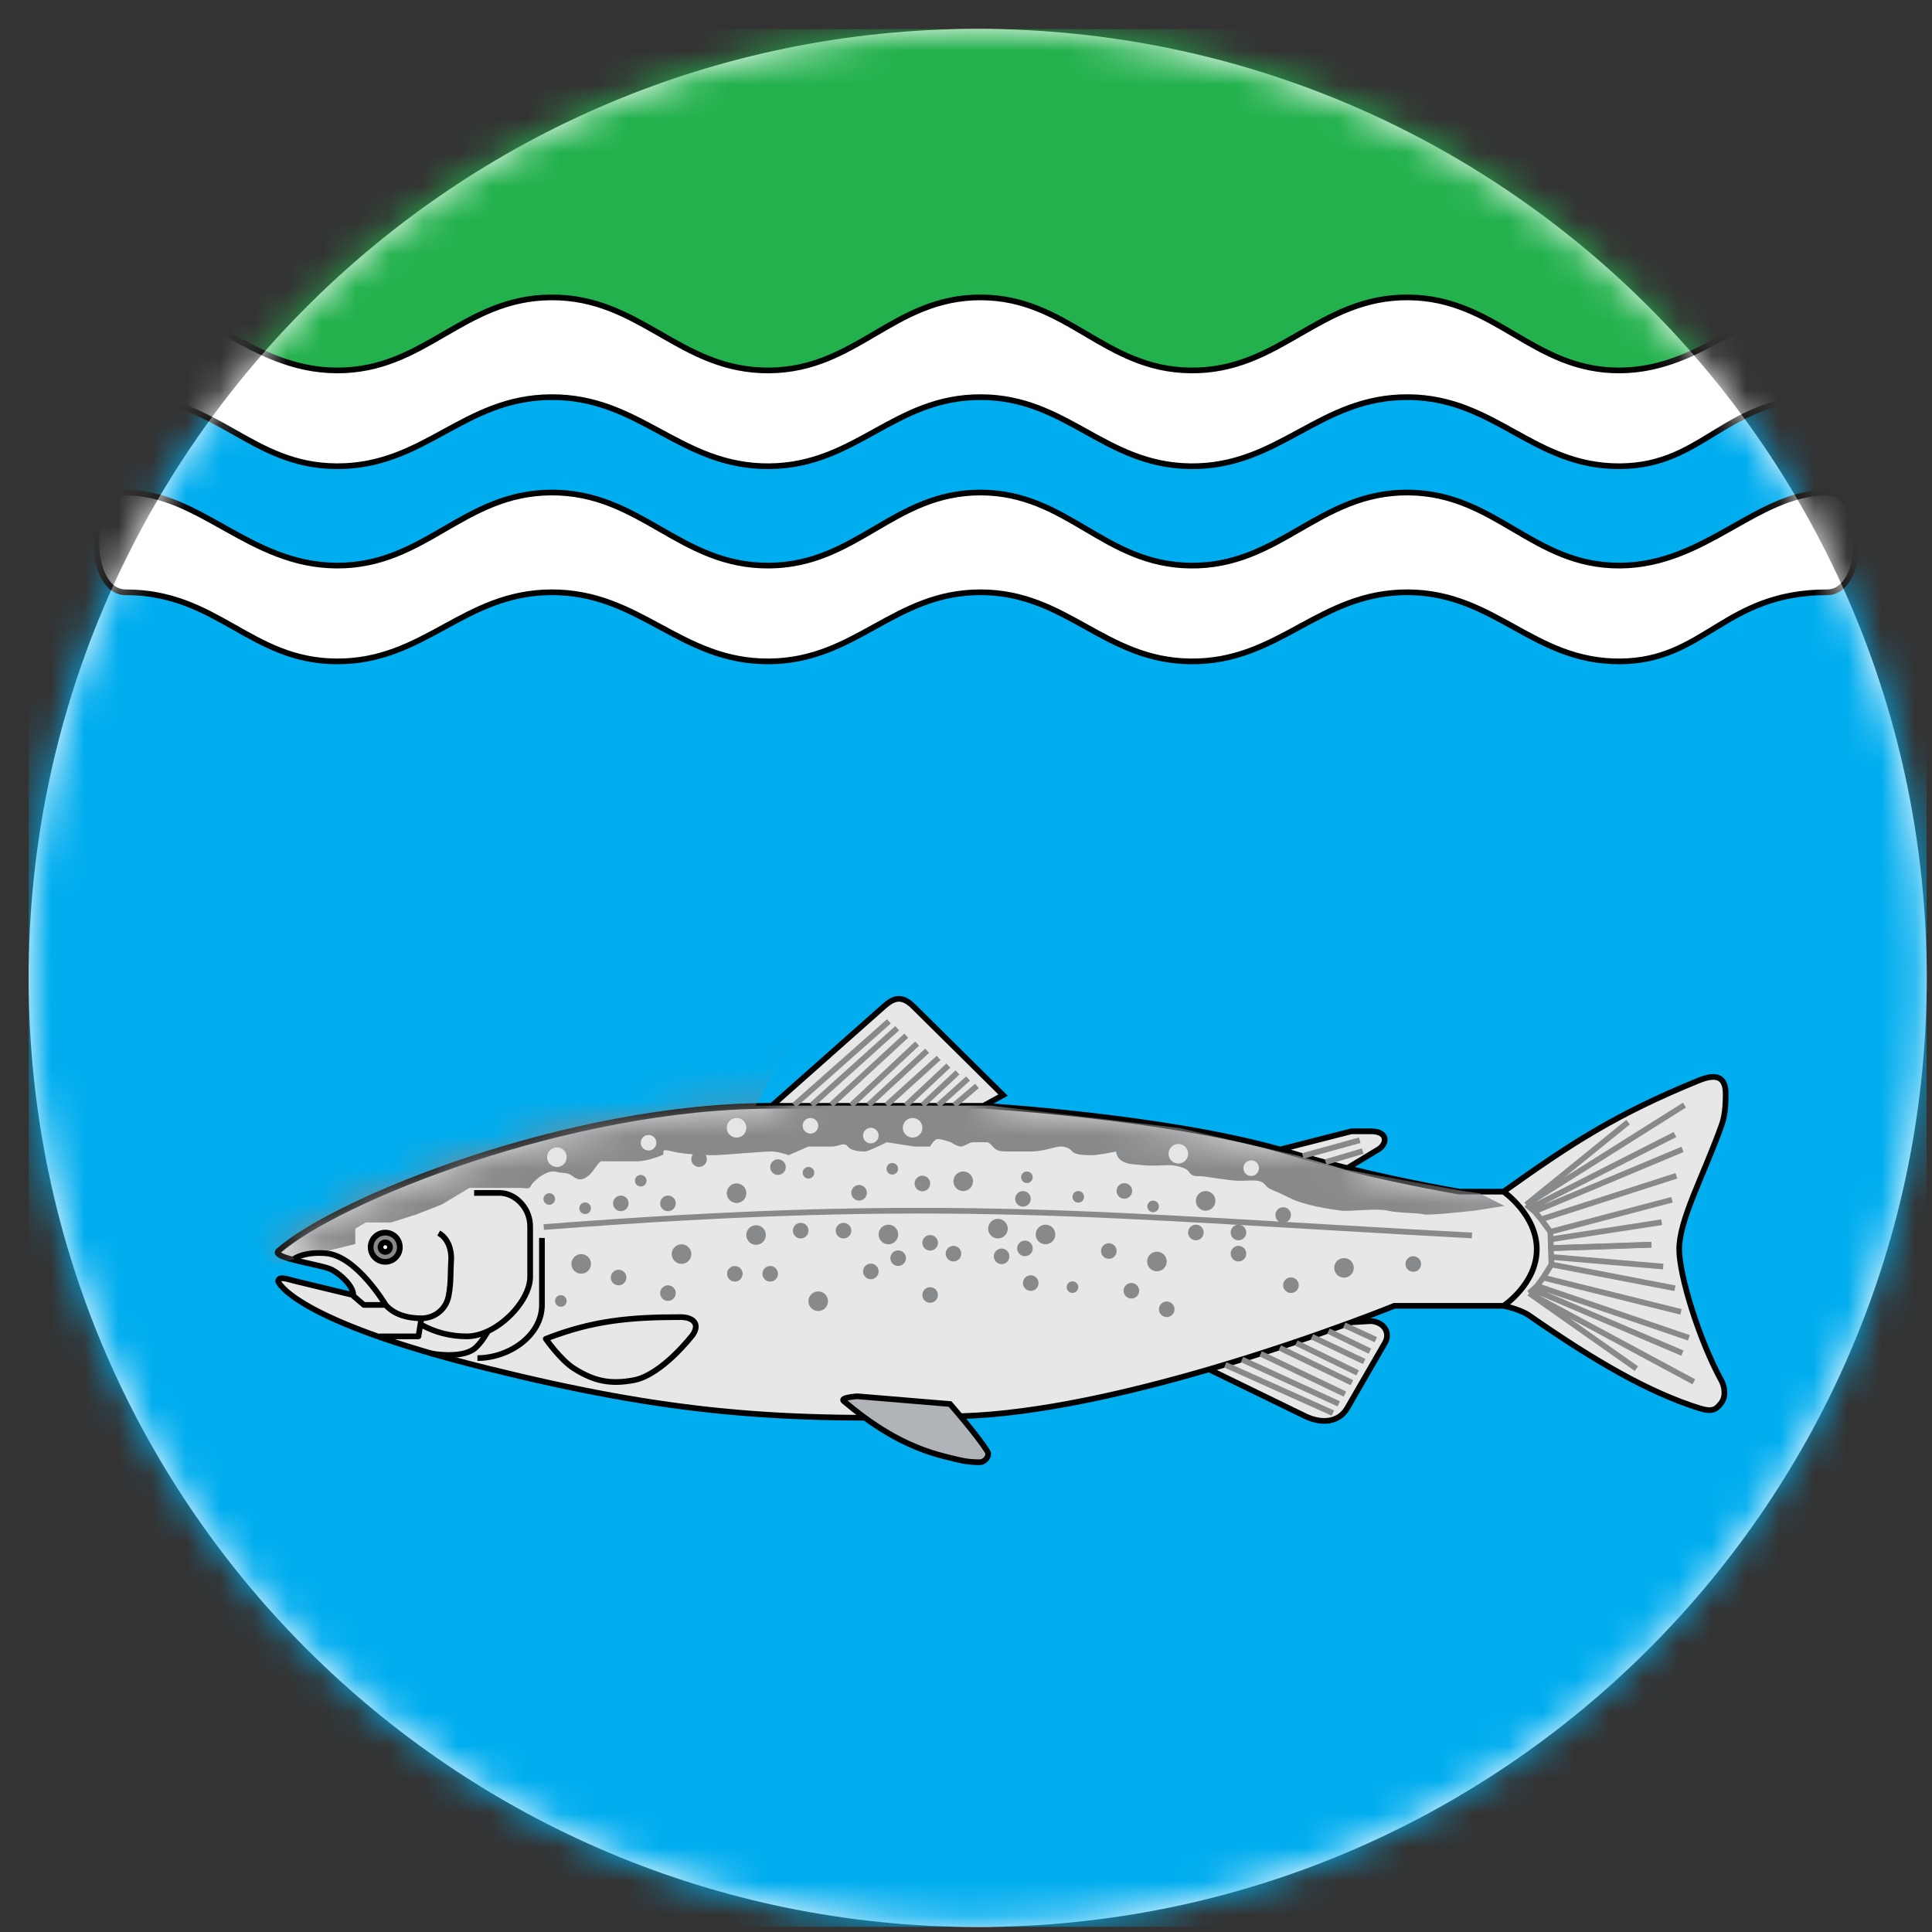 <svg width="57" height="57" viewBox="0 0 57 57" fill="none" xmlns="http://www.w3.org/2000/svg">
<rect x="0" y="0" width="57" height="57" fill="#333333" stroke="none"/>
<g clip-path="url(#clip0_3629_52)">
<path d="M56.845 28.852C56.845 13.388 44.309 0.852 28.845 0.852C13.381 0.852 0.845 13.388 0.845 28.852C0.845 44.316 13.381 56.852 28.845 56.852C44.309 56.852 56.845 44.316 56.845 28.852Z" fill="white"/>
<mask id="mask0_3629_52" style="mask-type:alpha" maskUnits="userSpaceOnUse" x="0" y="0" width="57" height="57">
<circle cx="28.845" cy="28.852" r="28" fill="#D9D9D9"/>
</mask>
<g mask="url(#mask0_3629_52)">
<path d="M3.032 11.303V-0.148H54.847V11.303H3.032Z" fill="#23B14D"/>
<path d="M-1.967 59.343V11.305H58.95V59.343H-1.967Z" fill="#00ADEF"/>
<path d="M9.935 10.929C7.36 10.918 5.903 8.771 3.704 8.774C2.555 8.775 2.555 11.717 3.704 11.717C6.422 11.717 7.375 13.744 9.935 13.755C12.53 13.767 13.665 11.73 16.26 11.717C18.899 11.703 20.063 13.78 22.702 13.755C25.264 13.731 26.376 11.709 28.939 11.717C31.478 11.724 32.574 13.723 35.114 13.755C37.755 13.789 38.922 11.69 41.564 11.717C44.123 11.743 45.233 13.769 47.792 13.755C50.31 13.742 50.868 11.717 53.908 11.717C55.057 11.717 55.057 8.773 53.908 8.774C51.832 8.775 50.324 10.915 47.792 10.929C45.218 10.944 44.138 8.801 41.564 8.774C38.908 8.745 37.77 10.965 35.114 10.929C32.56 10.895 31.493 8.782 28.939 8.774C26.362 8.766 25.279 10.904 22.702 10.929C20.049 10.955 18.913 8.759 16.26 8.774C13.65 8.788 12.545 10.941 9.935 10.929Z" fill="white" stroke="black" stroke-width="0.168"/>
<path d="M9.935 16.687C7.36 16.675 5.903 14.529 3.704 14.531C2.555 14.533 2.555 17.474 3.704 17.474C6.422 17.474 7.375 19.502 9.935 19.513C12.53 19.525 13.665 17.488 16.26 17.474C18.899 17.46 20.063 19.538 22.702 19.513C25.264 19.489 26.376 17.467 28.939 17.474C31.478 17.482 32.574 19.481 35.114 19.513C37.755 19.547 38.922 17.447 41.564 17.474C44.123 17.501 45.233 19.527 47.792 19.513C50.31 19.5 50.868 17.474 53.908 17.474C55.057 17.474 55.057 14.531 53.908 14.531C51.832 14.533 50.324 16.673 47.792 16.687C45.218 16.701 44.138 14.559 41.564 14.531C38.908 14.503 37.77 16.723 35.114 16.687C32.56 16.653 31.493 14.539 28.939 14.531C26.362 14.524 25.279 16.662 22.702 16.687C20.049 16.713 18.913 14.517 16.26 14.531C13.65 14.546 12.545 16.699 9.935 16.687Z" fill="white" stroke="black" stroke-width="0.168"/>
<path d="M8.207 36.912C9.952 35.385 16.785 32.625 22.772 32.625L26.082 29.69C26.344 29.462 26.587 29.335 26.946 29.69L29.594 32.309L29.018 32.625C29.018 32.625 34.323 32.939 37.768 33.914L39.87 33.377H40.448C40.966 33.377 40.929 33.752 40.661 33.914L39.75 34.463C41.507 34.898 43.065 35.158 43.065 35.158H44.36C46.4 33.702 47.701 32.865 50.114 31.879C50.64 31.664 50.913 31.765 50.913 32.275C50.913 32.671 50.879 32.955 50.791 33.199C50.256 34.697 49.542 35.98 49.542 36.857C49.542 37.615 50.114 39.503 50.791 40.741C50.865 40.876 50.938 41.177 50.791 41.377C50.631 41.597 50.515 41.667 50.114 41.54C48.652 41.075 47.102 40.192 45.116 38.811C44.98 38.716 44.701 38.597 44.36 38.526H43.065H41.136C41.136 38.526 40.662 38.719 39.87 39.011L40.448 38.976C40.861 39.011 41.02 39.342 40.861 39.617L39.75 41.54C39.497 41.978 38.982 42.011 38.504 41.779L35.671 40.4C33.336 41.082 30.642 41.706 28.414 41.779C22.965 41.957 19.719 41.693 14.367 40.368C8.605 38.942 8.207 37.807 8.207 37.807C8.207 37.631 8.485 37.742 8.754 37.807L10.424 38.21C10.424 37.954 10.078 37.615 9.791 37.461C9.503 37.307 8.009 37.122 8.207 36.912Z" fill="#E7E7E7"/>
<path d="M22.772 32.625C16.785 32.625 9.952 35.385 8.207 36.912C8.009 37.122 9.503 37.307 9.791 37.461C10.078 37.615 10.424 37.954 10.424 38.21C9.772 38.052 9.406 37.964 8.754 37.807C8.485 37.742 8.207 37.631 8.207 37.807C8.207 37.807 8.605 38.942 14.367 40.368C19.719 41.693 22.965 41.957 28.414 41.779C30.642 41.706 33.336 41.082 35.671 40.4M22.772 32.625C24.065 31.479 24.79 30.836 26.082 29.69C26.344 29.462 26.587 29.335 26.946 29.69C27.98 30.713 28.56 31.286 29.594 32.309L29.018 32.625M22.772 32.625H29.018M29.018 32.625C29.018 32.625 34.323 32.939 37.768 33.914M44.36 35.158H43.065C43.065 35.158 41.507 34.898 39.75 34.463M44.36 35.158C44.36 35.158 45.339 35.835 45.339 36.857C45.339 37.879 44.36 38.526 44.36 38.526M44.36 35.158C46.4 33.702 47.701 32.865 50.114 31.879C50.64 31.664 50.913 31.765 50.913 32.275C50.913 32.671 50.879 32.955 50.791 33.199C50.256 34.697 49.542 35.98 49.542 36.857C49.542 37.615 50.114 39.503 50.791 40.741C50.865 40.876 50.938 41.177 50.791 41.377C50.631 41.597 50.515 41.667 50.114 41.54C48.652 41.075 47.102 40.192 45.116 38.811C44.98 38.716 44.701 38.597 44.36 38.526M44.36 38.526H43.065H41.136C41.136 38.526 40.662 38.719 39.87 39.011M37.768 33.914C37.875 33.944 37.981 33.975 38.085 34.007C38.632 34.174 39.201 34.327 39.75 34.463M37.768 33.914L39.87 33.377H40.448C40.966 33.377 40.929 33.752 40.661 33.914C40.306 34.128 40.106 34.249 39.75 34.463M35.671 40.4C36.777 40.938 37.398 41.24 38.504 41.779C38.982 42.011 39.497 41.978 39.75 41.54C40.184 40.789 40.427 40.368 40.861 39.617C41.02 39.342 40.861 39.011 40.448 38.976L39.87 39.011M35.671 40.4C37.365 39.905 38.87 39.379 39.87 39.011" stroke="black" stroke-width="0.168"/>
<mask id="mask1_3629_52" style="mask-type:alpha" maskUnits="userSpaceOnUse" x="8" y="29" width="43" height="13">
<path d="M8.207 36.92C9.952 35.393 16.785 32.633 22.772 32.633L26.082 29.698C26.344 29.469 26.587 29.343 26.946 29.698L29.594 32.317L29.018 32.633C29.018 32.633 34.323 32.947 37.767 33.922L39.87 33.385H40.448C40.966 33.385 40.929 33.76 40.661 33.922L39.75 34.471C41.507 34.906 43.065 35.166 43.065 35.166H44.36C46.4 33.71 47.701 32.873 50.114 31.887C50.64 31.672 50.912 31.773 50.912 32.282C50.912 32.678 50.879 32.963 50.791 33.207C50.256 34.705 49.542 35.987 49.542 36.865C49.542 37.623 50.114 39.511 50.791 40.749C50.865 40.884 50.938 41.185 50.791 41.385C50.631 41.605 50.515 41.675 50.114 41.547C48.652 41.083 47.102 40.2 45.116 38.819C44.98 38.724 44.701 38.605 44.36 38.534H43.065H41.136C41.136 38.534 40.662 38.727 39.87 39.019L40.448 38.984C40.861 39.019 41.02 39.349 40.861 39.625L39.75 41.547C39.497 41.986 38.982 42.019 38.504 41.787L35.671 40.408C33.336 41.09 30.642 41.714 28.414 41.787C22.965 41.965 19.719 41.701 14.367 40.376C8.605 38.95 8.207 37.815 8.207 37.815C8.207 37.639 8.485 37.749 8.754 37.815L10.424 38.217C10.424 37.962 10.078 37.623 9.791 37.469C9.503 37.315 8.009 37.13 8.207 36.92Z" fill="#D9D9D9"/>
</mask>
<g mask="url(#mask1_3629_52)">
<path d="M10.482 36.702L9.225 37.012L8.038 37.311L6.346 35.209L15.158 32.088L23.562 30.25L22.293 32.619H29.224L34.794 33.279L38.239 34.081L39.704 34.509L43.167 35.138L43.66 35.209L44.385 35.579L43.505 35.718C43.042 35.77 42.091 35.863 41.993 35.826C41.869 35.78 41.252 35.795 40.943 35.718C40.634 35.641 39.801 35.749 39.569 35.718L39.558 35.717C39.312 35.684 38.497 35.575 38.026 35.332C37.547 35.085 37.455 35.116 37.316 34.946C37.177 34.776 36.884 34.838 36.575 34.838C36.266 34.838 35.556 34.7 35.402 34.7C35.248 34.7 35.155 34.7 35.078 34.573C35.001 34.445 34.661 34.375 34.507 34.375C34.352 34.375 33.982 34.406 33.704 34.375C33.426 34.344 33.303 34.36 33.118 34.263C32.969 34.185 32.932 34.037 32.932 33.972C32.758 34.009 32.371 34.081 32.222 34.081C32.037 34.081 31.729 34.081 31.636 33.972C31.543 33.864 31.435 33.827 31.281 33.827C31.127 33.827 30.787 33.972 30.432 33.972H29.799C29.521 33.972 29.413 33.972 29.29 33.827C29.191 33.711 29.136 33.694 29.12 33.7H28.703C28.595 33.7 28.456 33.827 28.348 33.827C28.262 33.827 28.117 33.742 28.055 33.7C27.962 33.668 27.756 33.604 27.669 33.604C27.583 33.604 27.479 33.753 27.438 33.827H26.982L26.163 33.7C25.981 33.791 25.598 33.972 25.525 33.972C25.434 33.972 25.125 33.972 25.015 33.827C24.906 33.682 24.742 33.827 24.542 33.827H23.85L23.267 34.081C23.17 34.045 22.932 33.972 22.757 33.972C22.538 33.972 21.245 34.081 21.118 34.081C20.99 34.081 20.28 34.081 19.843 33.972C19.406 33.864 19.661 34.026 19.533 34.081C19.406 34.136 19.06 34.263 18.787 34.263H17.748C17.657 34.263 17.512 34.573 17.348 34.7C17.184 34.827 17.056 34.828 16.892 34.7C16.729 34.572 16.601 34.627 16.419 34.573C16.237 34.518 15.945 34.646 15.69 34.937C15.618 35.119 15.527 35.046 15.363 35.046H14.561H13.851L13.031 35.538L12.285 35.829L11.538 36.066H10.791L10.482 36.248V36.702Z" fill="#88898B"/>
</g>
<path d="M24.893 41.336C24.766 41.228 25.296 41.195 25.296 41.195L28.029 41.423C28.029 41.423 28.843 42.352 29.133 42.825C29.212 42.955 29.057 43.14 28.905 43.14C28.491 43.14 28.301 43.073 27.924 42.983C26.614 42.67 25.637 41.962 24.893 41.336Z" fill="#B0B3B8" stroke="black" stroke-width="0.168"/>
<path d="M45.027 35.543L49.697 32.604M45.027 35.543L48.033 33.107M45.027 35.543L45.273 35.74M45.027 35.543L45.15 35.641L49.418 33.472M45.273 35.74L49.639 33.91M45.273 35.74L45.47 35.974M45.47 35.974L49.459 34.689M45.47 35.974L45.74 36.342M45.74 36.342L49.329 35.397M45.74 36.342L45.748 36.565M45.748 36.565L49.025 36.059M45.748 36.565L45.756 36.822L48.721 36.721" stroke="#88898B" stroke-width="0.168" stroke-linejoin="round"/>
<path d="M45.115 38.153L49.974 40.768M45.115 38.153L48.279 40.379M45.115 38.153L45.348 37.939M45.115 38.153L45.231 38.046L49.636 39.921M45.348 37.939L49.827 39.469M45.348 37.939L45.528 37.693M45.528 37.693L49.595 38.704M45.528 37.693L45.773 37.307M45.773 37.307L49.417 38.007M45.773 37.307L45.765 37.084M45.765 37.084L49.069 37.367M45.765 37.084L45.756 36.827L48.722 36.726" stroke="#88898B" stroke-width="0.168" stroke-linejoin="round"/>
<path d="M38.438 34.103L40.117 33.641" stroke="#88898B" stroke-width="0.168" stroke-linejoin="round"/>
<path d="M39.11 34.285L40.205 33.961" stroke="#88898B" stroke-width="0.168" stroke-linejoin="round"/>
<path d="M16.945 40.382C16.541 40.129 16.102 39.5 16.102 39.5C17.474 38.963 18.581 38.859 20.078 38.859C20.443 38.86 20.657 39.052 20.443 39.375C20.443 39.375 19.541 40.563 18.694 40.721C18.01 40.848 17.535 40.751 16.945 40.382Z" stroke="black" stroke-width="0.168" stroke-linejoin="round"/>
<path d="M8.679 37.14C8.679 37.14 8.959 36.923 9.615 36.976C10.521 37.049 11.377 38.499 11.377 38.499M11.377 38.499H10.735L10.419 38.227M11.377 38.499C11.605 38.763 11.986 38.894 12.432 38.894M12.432 38.894C12.813 38.894 13.161 38.638 13.237 38.227C13.313 37.817 13.284 37.565 13.313 37.14C13.313 36.762 13.161 36.501 12.943 36.38M12.432 38.894L12.404 39.069M11.192 39.427H12.345L12.404 39.069M12.404 39.069C12.835 39.318 13.313 39.427 13.77 39.427C13.977 39.427 14.191 39.37 14.396 39.274M13.988 35.195H14.738C15.195 35.195 15.641 35.63 15.641 36.185V37.675C15.641 38.232 15.062 38.962 14.396 39.274M14.396 39.274C14.396 39.274 14.195 39.642 13.988 39.796C13.581 40.101 12.693 39.927 12.693 39.927M15.989 36.522V38.499C15.989 39.402 15.021 40.068 14.086 40.068" stroke="black" stroke-width="0.168" stroke-linejoin="round"/>
<circle cx="11.366" cy="36.797" r="0.431" fill="#88898B" stroke="black" stroke-width="0.168"/>
<circle cx="11.366" cy="36.795" r="0.141" fill="white" stroke="black" stroke-width="0.168"/>
<path d="M16.042 36.202C28.001 35.281 32.334 35.855 43.427 36.45" stroke="#88898B" stroke-width="0.168" stroke-linejoin="round"/>
<circle cx="21.731" cy="33.273" r="0.289" fill="#E5E5E7"/>
<circle cx="16.43" cy="34.14" r="0.289" fill="#E5E5E7"/>
<circle cx="26.925" cy="33.273" r="0.289" fill="#E5E5E7"/>
<circle cx="34.765" cy="34.039" r="0.289" fill="#E5E5E7"/>
<circle cx="17.147" cy="37.289" r="0.289" fill="#88898B"/>
<circle cx="21.731" cy="35.203" r="0.289" fill="#88898B"/>
<circle cx="35.57" cy="35.429" r="0.289" fill="#88898B"/>
<circle cx="28.418" cy="34.851" r="0.289" fill="#88898B"/>
<circle cx="20.107" cy="36.999" r="0.289" fill="#88898B"/>
<circle cx="22.307" cy="36.437" r="0.289" fill="#88898B"/>
<circle cx="24.14" cy="38.39" r="0.289" fill="#88898B"/>
<circle cx="26.21" cy="36.421" r="0.289" fill="#88898B"/>
<circle cx="30.846" cy="36.421" r="0.289" fill="#88898B"/>
<circle cx="29.443" cy="36.249" r="0.289" fill="#88898B"/>
<circle cx="34.133" cy="37.218" r="0.289" fill="#88898B"/>
<circle cx="39.652" cy="37.406" r="0.289" fill="#88898B"/>
<circle cx="19.707" cy="38.151" r="0.23" fill="#88898B"/>
<circle cx="19.707" cy="35.503" r="0.23" fill="#88898B"/>
<circle cx="18.316" cy="35.503" r="0.23" fill="#88898B"/>
<circle cx="20.624" cy="34.198" r="0.23" fill="#88898B"/>
<circle cx="22.953" cy="34.433" r="0.23" fill="#88898B"/>
<circle cx="25.345" cy="35.191" r="0.23" fill="#88898B"/>
<circle cx="27.213" cy="34.917" r="0.23" fill="#88898B"/>
<circle cx="25.692" cy="33.503" r="0.23" fill="#E5E5E7"/>
<circle cx="23.911" cy="33.214" r="0.23" fill="#E5E5E7"/>
<circle cx="19.134" cy="33.714" r="0.23" fill="#E5E5E7"/>
<circle cx="36.914" cy="34.464" r="0.23" fill="#E5E5E7"/>
<circle cx="30.181" cy="35.37" r="0.23" fill="#88898B"/>
<circle cx="33.172" cy="35.136" r="0.23" fill="#88898B"/>
<circle cx="37.858" cy="35.847" r="0.23" fill="#88898B"/>
<circle cx="21.68" cy="37.581" r="0.23" fill="#88898B"/>
<circle cx="22.724" cy="37.581" r="0.23" fill="#88898B"/>
<circle cx="23.623" cy="36.308" r="0.23" fill="#88898B"/>
<circle cx="24.887" cy="36.308" r="0.23" fill="#88898B"/>
<circle cx="25.692" cy="37.511" r="0.23" fill="#88898B"/>
<circle cx="26.498" cy="37.12" r="0.23" fill="#88898B"/>
<circle cx="27.442" cy="36.667" r="0.23" fill="#88898B"/>
<circle cx="27.442" cy="38.206" r="0.23" fill="#88898B"/>
<circle cx="28.13" cy="36.987" r="0.23" fill="#88898B"/>
<circle cx="29.551" cy="37.066" r="0.23" fill="#88898B"/>
<circle cx="30.239" cy="36.831" r="0.23" fill="#88898B"/>
<circle cx="30.41" cy="37.855" r="0.23" fill="#88898B"/>
<circle cx="32.714" cy="36.909" r="0.23" fill="#88898B"/>
<circle cx="33.379" cy="38.081" r="0.23" fill="#88898B"/>
<circle cx="34.422" cy="38.628" r="0.23" fill="#88898B"/>
<circle cx="35.282" cy="36.362" r="0.23" fill="#88898B"/>
<circle cx="36.539" cy="36.362" r="0.23" fill="#88898B"/>
<circle cx="36.539" cy="36.987" r="0.23" fill="#88898B"/>
<circle cx="38.087" cy="37.917" r="0.23" fill="#88898B"/>
<circle cx="41.696" cy="37.292" r="0.23" fill="#88898B"/>
<circle cx="18.25" cy="37.691" r="0.23" fill="#88898B"/>
<circle cx="16.547" cy="38.382" r="0.171" fill="#88898B"/>
<circle cx="31.641" cy="37.975" r="0.171" fill="#88898B"/>
<circle cx="31.812" cy="35.311" r="0.171" fill="#88898B"/>
<circle cx="34.021" cy="35.593" r="0.171" fill="#88898B"/>
<circle cx="30.297" cy="34.733" r="0.171" fill="#88898B"/>
<circle cx="26.326" cy="34.483" r="0.171" fill="#88898B"/>
<circle cx="23.852" cy="34.6" r="0.171" fill="#88898B"/>
<circle cx="18.904" cy="34.835" r="0.171" fill="#88898B"/>
<circle cx="17.264" cy="35.647" r="0.171" fill="#88898B"/>
<circle cx="16.205" cy="35.374" r="0.171" fill="#88898B"/>
<path d="M23.432 32.606L26.225 30.133" stroke="#88898B" stroke-width="0.168" stroke-linejoin="round"/>
<path d="M36.149 40.266L39.325 41.69" stroke="#88898B" stroke-width="0.168" stroke-linejoin="round"/>
<path d="M23.949 32.603L26.47 30.336" stroke="#88898B" stroke-width="0.168" stroke-linejoin="round"/>
<path d="M36.643 40.111L39.499 41.418" stroke="#88898B" stroke-width="0.168" stroke-linejoin="round"/>
<path d="M24.525 32.595L26.738 30.555" stroke="#88898B" stroke-width="0.168" stroke-linejoin="round"/>
<path d="M37.194 39.941L39.68 41.13" stroke="#88898B" stroke-width="0.168" stroke-linejoin="round"/>
<path d="M25.116 32.609L27.059 30.789" stroke="#88898B" stroke-width="0.168" stroke-linejoin="round"/>
<path d="M37.758 39.767L39.886 40.794" stroke="#88898B" stroke-width="0.168" stroke-linejoin="round"/>
<path d="M25.625 32.599L27.354 31" stroke="#88898B" stroke-width="0.168" stroke-linejoin="round"/>
<path d="M38.245 39.623L40.054 40.504" stroke="#88898B" stroke-width="0.168" stroke-linejoin="round"/>
<path d="M26.156 32.604L27.693 31.211" stroke="#88898B" stroke-width="0.168" stroke-linejoin="round"/>
<path d="M38.707 39.438L40.248 40.168" stroke="#88898B" stroke-width="0.168" stroke-linejoin="round"/>
<path d="M26.727 32.611L27.979 31.438" stroke="#88898B" stroke-width="0.168" stroke-linejoin="round"/>
<path d="M39.194 39.271L40.416 39.863" stroke="#88898B" stroke-width="0.168" stroke-linejoin="round"/>
<path d="M27.217 32.605L28.249 31.641" stroke="#88898B" stroke-width="0.168" stroke-linejoin="round"/>
<path d="M39.66 39.096L40.591 39.525" stroke="#88898B" stroke-width="0.168" stroke-linejoin="round"/>
<path d="M27.675 32.614L28.561 31.82" stroke="#88898B" stroke-width="0.168" stroke-linejoin="round"/>
<path d="M28.155 32.606L28.823 32.039" stroke="#88898B" stroke-width="0.168" stroke-linejoin="round"/>
</g>
</g>
<defs>
<clipPath id="clip0_3629_52">
<rect width="56" height="56" fill="white" transform="translate(0.845 0.852)"/>
</clipPath>
</defs>
</svg>
